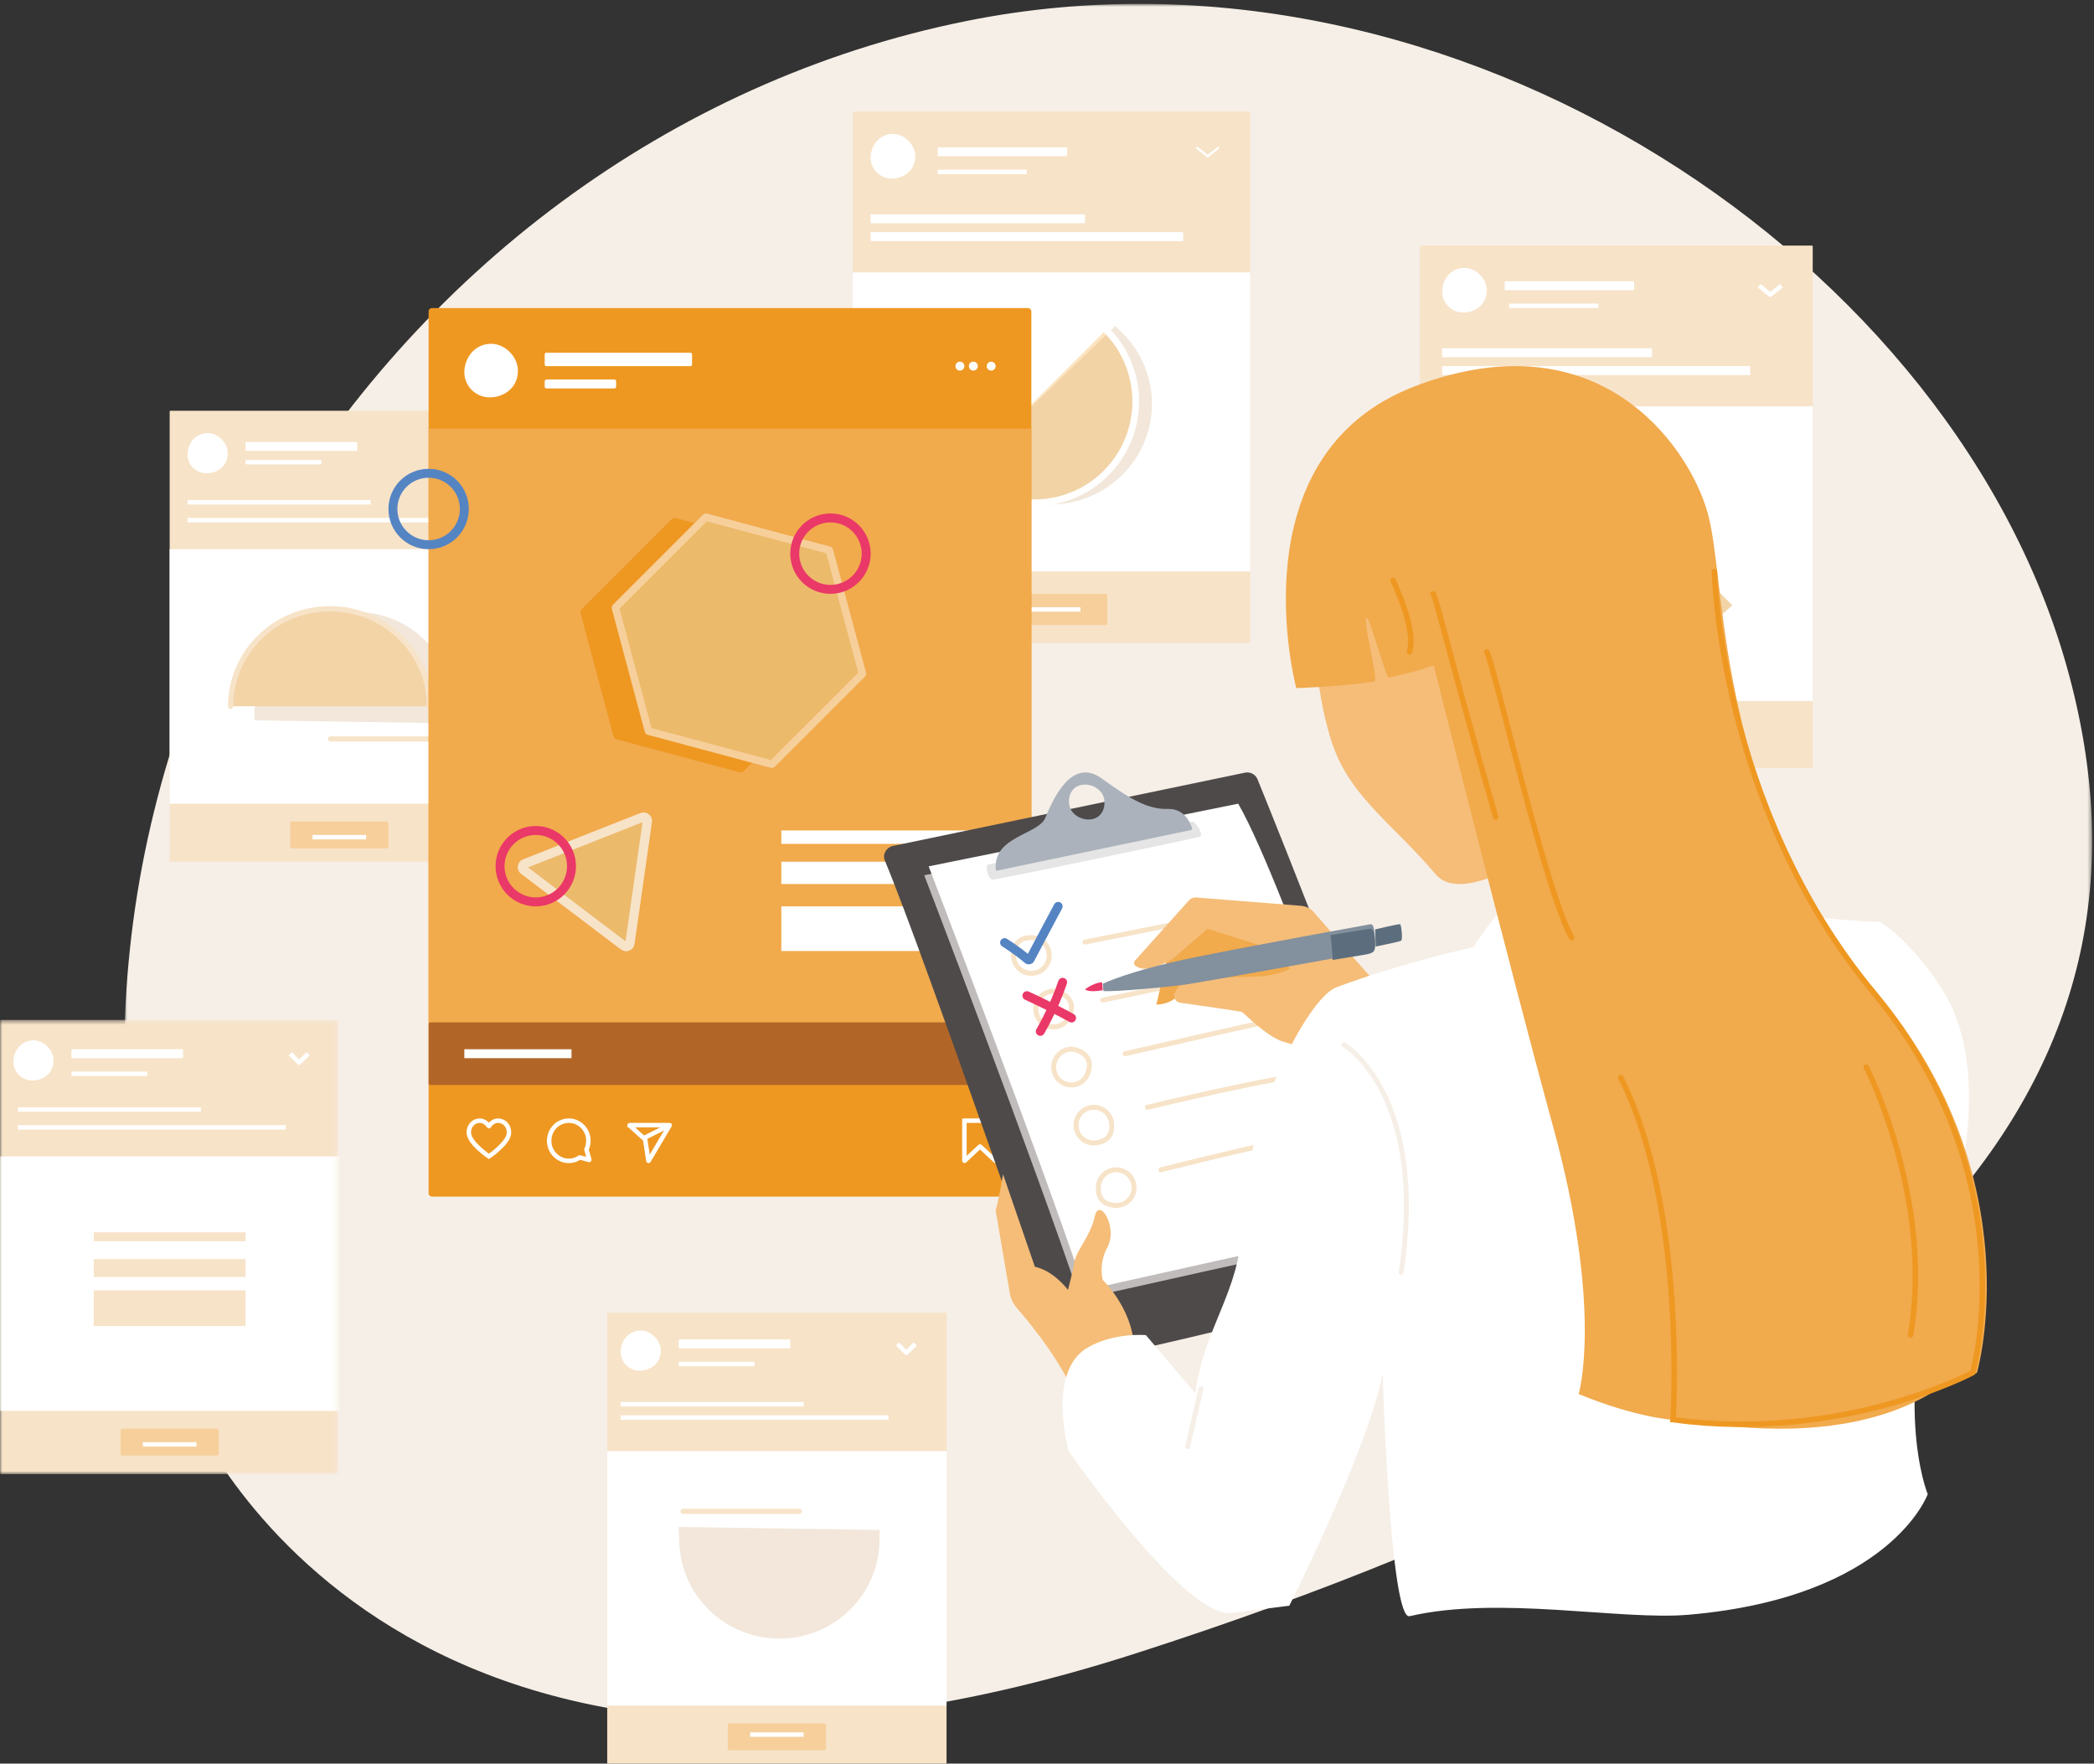 <?xml version="1.0" encoding="UTF-8"?> <svg xmlns="http://www.w3.org/2000/svg" xmlns:xlink="http://www.w3.org/1999/xlink" viewBox="0 0 469 395"><rect x="0" y="0" width="469" height="395" fill="#333333" stroke="none"/><title>audit</title><desc>Created with Sketch.</desc><defs><polygon id="c" points="0.84 0.871 441.58 0.871 441.58 385.33 0.84 385.33"></polygon><polygon id="b" points="0 0.433 75.722 0.433 75.722 102.16 0 102.16"></polygon></defs><g fill="none" fill-rule="evenodd"><g transform="translate(-729 -2957)"><g transform="translate(115 2703)"><g transform="translate(500 251)"><g transform="translate(114 3)"><g transform="translate(27)"><mask id="d" fill="white"><use xlink:href="#c"></use></mask><path d="m14.878 314.3s43.811 110.32 212.58 55.986c168.77-54.335 233.74-125.77 209.06-218.73-24.685-92.967-137.74-168.82-246.97-146.87-134.21 26.981-224.9 173.9-174.67 309.61" fill="#F6EFE7" mask="url(#d)"></path></g><g transform="translate(0 25)"><g transform="translate(0 203)"><mask id="a" fill="white"><use xlink:href="#b"></use></mask><path d="m75.567 102.16h-75.413c-0.086 0-0.155-0.069-0.155-0.154v-101.42c0-0.086 0.069-0.154 0.155-0.154h75.413c0.086 0 0.155 0.069 0.155 0.154v101.42c0 0.086-0.069 0.154-0.155 0.154" fill="#F7E3C8" mask="url(#a)"></path><polygon points="0 88 76 88 76 31 0 31" fill="#fff" mask="url(#a)"></polygon><polyline points="69 8 67 10 65 8" mask="url(#a)" stroke="#fff" stroke-linejoin="round"></polyline><path d="m48.601 98h-21.201c-0.221 0-0.399-0.171-0.399-0.382v-5.237c0-0.211 0.179-0.382 0.399-0.382h21.201c0.221 0 0.399 0.171 0.399 0.382v5.237c0 0.211-0.179 0.382-0.399 0.382" fill="#F6CF9B" mask="url(#a)"></path><polygon points="32 96 44 96 44 95 32 95" fill="#fff" mask="url(#a)"></polygon><path d="m12 9.522c0 2.915-2.395 4.478-4.745 4.478s-4.255-1.891-4.255-4.224c0-2.333 1.69-4.776 4.5-4.776 2.35 0 4.5 2.188 4.5 4.522" fill="#fff" mask="url(#a)"></path><path d="m40.826 9h-24.651c-0.097 0-0.175-0.074-0.175-0.164v-1.671c0-0.091 0.078-0.164 0.175-0.164h24.651c0.096 0 0.174 0.073 0.174 0.164v1.671c0 0.09-0.078 0.164-0.174 0.164" fill="#fff" mask="url(#a)"></path><path d="m32.828 13h-16.655c-0.095 0-0.172-0.072-0.172-0.161v-0.677c0-0.09 0.078-0.162 0.172-0.162h16.655c0.095 0 0.172 0.072 0.172 0.162v0.677c0 0.089-0.078 0.161-0.172 0.161" fill="#fff" mask="url(#a)"></path><polygon points="4 21 45 21 45 20 4 20" fill="#fff" mask="url(#a)"></polygon><polygon points="4 25 64 25 64 24 4 24" fill="#fff" mask="url(#a)"></polygon><polygon points="21 58 39.025 58 55 58 55 54 21 54" fill="#F7E3C8" mask="url(#a)"></polygon><polygon points="21 50 39.025 50 55 50 55 48 21 48" fill="#F7E3C8" mask="url(#a)"></polygon><polygon points="21 69 39.025 69 55 69 55 61 21 61" fill="#F7E3C8" mask="url(#a)"></polygon></g><g transform="translate(136 269)"><path d="m75.845 101h-75.69c-0.086 0-0.155-0.068-0.155-0.154v-100.69c0-0.085 0.069-0.153 0.155-0.153h75.69c0.086 0 0.155 0.068 0.155 0.153v100.69c0 0.086-0.069 0.154-0.155 0.154" fill="#F7E3C8"></path><polygon points="0 88 76 88 76 31 0 31" fill="#fff"></polygon><polyline points="69 7 67 9 65 7" stroke="#fff" stroke-linejoin="round"></polyline><path d="m48.601 98h-21.201c-0.221 0-0.399-0.171-0.399-0.382v-5.237c0-0.211 0.179-0.382 0.399-0.382h21.201c0.221 0 0.399 0.171 0.399 0.382v5.237c0 0.211-0.179 0.382-0.399 0.382" fill="#F6CF9B"></path><polygon points="32 95 44 95 44 94 32 94" fill="#fff"></polygon><path d="m12 8.521c0 2.915-2.395 4.479-4.745 4.479s-4.255-1.892-4.255-4.225c0-2.333 1.69-4.775 4.5-4.775 2.35 0 4.5 2.188 4.5 4.521" fill="#fff"></path><path d="m40.826 8h-24.651c-0.097 0-0.175-0.073-0.175-0.164v-1.673c0-0.09 0.078-0.164 0.175-0.164h24.651c0.095 0 0.174 0.073 0.174 0.164v1.673c0 0.09-0.079 0.164-0.174 0.164" fill="#fff"></path><path d="m32.828 12h-16.655c-0.095 0-0.172-0.073-0.172-0.162v-0.677c0-0.089 0.078-0.162 0.172-0.162h16.655c0.095 0 0.172 0.073 0.172 0.162v0.677c0 0.089-0.078 0.162-0.172 0.162" fill="#fff"></path><polygon points="3 21 44 21 44 20 3 20" fill="#fff"></polygon><polygon points="3 24 63 24 63 23 3 23" fill="#fff"></polygon><path d="m16 48l0.127 2.76c0 12.283 10.045 22.24 22.436 22.24s22.437-9.957 22.437-22.24l-0.018-2.097" fill="#F2E7DA"></path><path d="m43 44.5h-26" stroke="#F7E3C8" stroke-linecap="round" stroke-linejoin="round" stroke-width="1.16"></path></g><g transform="translate(38 67)"><path d="m75.845 101h-75.69c-0.086 0-0.155-0.068-0.155-0.153v-100.69c0-0.085 0.069-0.153 0.155-0.153h75.69c0.086 0 0.155 0.068 0.155 0.153v100.69c0 0.085-0.069 0.153-0.155 0.153" fill="#F7E3C8"></path><polygon points="0 88 76 88 76 31 0 31" fill="#fff"></polygon><polyline points="70 8 68 10 66 8" stroke="#fff" stroke-linejoin="round"></polyline><path d="m48.601 98h-21.201c-0.221 0-0.399-0.171-0.399-0.381v-5.238c0-0.211 0.179-0.382 0.399-0.382h21.201c0.221 0 0.399 0.171 0.399 0.382v5.238c0 0.21-0.179 0.381-0.399 0.381" fill="#F6CF9B"></path><polygon points="32 96 44 96 44 95 32 95" fill="#fff"></polygon><path d="m36 73.5h26" stroke="#F7E3C8" stroke-linecap="round" stroke-linejoin="round" stroke-width="1.16"></path><path d="m13 9.521c0 2.915-2.395 4.479-4.745 4.479-2.35 0-4.255-1.892-4.255-4.225 0-2.333 1.69-4.775 4.5-4.775 2.35 0 4.5 2.188 4.5 4.521" fill="#fff"></path><path d="m41.826 9h-24.651c-0.097 0-0.175-0.073-0.175-0.164v-1.671c0-0.091 0.078-0.164 0.175-0.164h24.651c0.096 0 0.174 0.073 0.174 0.164v1.671c0 0.091-0.078 0.164-0.174 0.164" fill="#fff"></path><path d="m33.828 12h-16.655c-0.095 0-0.172-0.073-0.172-0.162v-0.677c0-0.089 0.078-0.162 0.172-0.162h16.655c0.096 0 0.172 0.073 0.172 0.162v0.677c0 0.089-0.077 0.162-0.172 0.162" fill="#fff"></path><polygon points="4 21 45 21 45 20 4 20" fill="#fff"></polygon><polygon points="4 25 64 25 64 24 4 24" fill="#fff"></polygon><path d="m64 70l-0.127-2.76c0-12.283-10.045-22.24-22.437-22.24s-22.436 9.957-22.436 22.24l0.017 2.097" fill="#F2E7DA"></path><path d="m58.171 66.19c0-12.066-9.966-21.848-22.261-21.848-12.294 0-22.261 9.782-22.261 21.848" fill="#F2D4A7"></path><path d="m58.171 66.19c0-12.066-9.966-21.848-22.261-21.848-12.294 0-22.261 9.782-22.261 21.848" stroke="#F7E3C8" stroke-linecap="round" stroke-linejoin="round" stroke-width="1.169"></path></g><g transform="translate(318 30)"><path d="m87.845 117h-87.691c-0.085 0-0.154-0.068-0.154-0.153v-116.69c0-0.085 0.069-0.153 0.154-0.153h87.691c0.086 0 0.155 0.068 0.155 0.153v116.69c0 0.085-0.069 0.153-0.155 0.153" fill="#F7E3C8"></path><polygon points="0 102 88 102 88 36 0 36" fill="#fff"></polygon><polyline points="81 9 78.5 11 76 9" stroke="#fff" stroke-linejoin="round"></polyline><path d="m56.593 113h-25.185c-0.225 0-0.407-0.172-0.407-0.383v-6.232c0-0.212 0.182-0.384 0.407-0.384h25.185c0.225 0 0.407 0.172 0.407 0.384v6.232c0 0.212-0.182 0.383-0.407 0.383" fill="#F6CF9B"></path><polygon points="37 110 51 110 51 109 37 109" fill="#fff"></polygon><path d="m15 10.024c0 3.239-2.662 4.976-5.273 4.976-2.61 0-4.727-2.102-4.727-4.694 0-2.592 1.877-5.306 5-5.306 2.612 0 5 2.431 5 5.024" fill="#fff"></path><path d="m47.827 10h-28.653c-0.095 0-0.173-0.063-0.173-0.141v-1.716c0-0.078 0.078-0.142 0.173-0.142h28.653c0.095 0 0.173 0.064 0.173 0.142v1.716c0 0.078-0.078 0.141-0.173 0.141" fill="#fff"></path><path d="m39.825 14h-19.65c-0.097 0-0.175-0.063-0.175-0.14v-0.721c0-0.077 0.078-0.14 0.175-0.14h19.65c0.096 0 0.175 0.062 0.175 0.14v0.721c0 0.077-0.079 0.14-0.175 0.14" fill="#fff"></path><polygon points="5 25 52 25 52 23 5 23" fill="#fff"></polygon><polygon points="5 29 74 29 74 27 5 27" fill="#fff"></polygon><path d="m68 80.016l-2.398 2.22c-10.203 10.352-26.746 10.352-36.95 0-10.204-10.351-10.204-27.134 0-37.485l1.757-1.751" fill="#F2E7DA"></path><path d="m70.507 81.08c-10.22 10.19-26.791 10.19-37.012 0-10.22-10.19-10.22-26.713 0-36.903" fill="#F2D4A7"></path><path d="m70.507 81.08c-10.22 10.19-26.791 10.19-37.012 0-10.22-10.19-10.22-26.713 0-36.903" stroke="#fff" stroke-linecap="round" stroke-linejoin="round" stroke-width="1.5"></path></g><g transform="translate(191)"><path d="m88.846 119h-88.691c-0.085 0-0.154-0.068-0.154-0.154v-118.69c0-0.085 0.069-0.153 0.154-0.153h88.691c0.085 0 0.154 0.068 0.154 0.153v118.69c0 0.086-0.069 0.154-0.154 0.154" fill="#F7E3C8"></path><polygon points="0 103 89 103 89 36 0 36" fill="#fff"></polygon><polyline points="82 8 79.499 10 77 8" stroke="#fff" stroke-linejoin="round" stroke-width=".503"></polyline><path d="m56.6 115h-25.2c-0.221 0-0.401-0.169-0.401-0.378v-6.244c0-0.209 0.179-0.378 0.401-0.378h25.2c0.221 0 0.4 0.169 0.4 0.378v6.244c0 0.209-0.179 0.378-0.4 0.378" fill="#F6CF9B"></path><polygon points="37 112 51 112 51 111 37 111" fill="#fff"></polygon><path d="m14 10.023c0 3.24-2.661 4.976-5.272 4.976s-4.728-2.101-4.728-4.694c0-2.593 1.878-5.306 5-5.306 2.611 0 5 2.431 5 5.024" fill="#fff"></path><path d="m47.829 10h-28.657c-0.096 0-0.172-0.063-0.172-0.139v-1.72c0-0.078 0.077-0.14 0.172-0.14h28.657c0.094 0 0.171 0.062 0.171 0.14v1.72c0 0.076-0.077 0.139-0.171 0.139" fill="#fff"></path><path d="m38.828 14h-19.656c-0.095 0-0.172-0.061-0.172-0.137v-0.725c0-0.075 0.078-0.137 0.172-0.137h19.656c0.095 0 0.172 0.062 0.172 0.137v0.725c0 0.076-0.077 0.137-0.172 0.137" fill="#fff"></path><polygon points="4 25 52 25 52 23 4 23" fill="#fff"></polygon><polygon points="4 29 74 29 74 27 4 27" fill="#fff"></polygon><path d="m26 79.504l2.091 1.889c8.901 8.809 23.331 8.809 32.232 0 8.902-8.809 8.902-23.092 0-31.902l-1.533-1.491" fill="#F2E7DA"></path><path d="m24.613 80.966c8.867 8.867 23.243 8.867 32.11 0 8.867-8.867 8.867-23.243 0-32.111" fill="#F39C12" fill-opacity=".255"></path><path d="m24.613 80.966c8.867 8.867 23.243 8.867 32.11 0 8.867-8.867 8.867-23.243 0-32.111" stroke="#fff" stroke-linecap="round" stroke-linejoin="round" stroke-width="1.5"></path></g></g><g transform="translate(96 69)"><path d="m134.24 199h-133.49c-0.417 0-0.756-0.338-0.756-0.754v-197.49c0-0.417 0.339-0.754 0.756-0.754h133.49c0.418 0 0.755 0.337 0.755 0.754v197.49c0 0.416-0.337 0.754-0.755 0.754" fill="#EE9822"></path><path d="m134.68 160h-134.35c-0.177 0-0.323-0.144-0.323-0.321v-132.36c0-0.178 0.145-0.321 0.323-0.321h134.35c0.178 0 0.323 0.144 0.323 0.321v132.36c0 0.178-0.144 0.321-0.323 0.321" fill="#F1AA4C"></path><path d="m134.68 174h-134.35c-0.177 0-0.323-0.141-0.323-0.315v-13.37c0-0.173 0.145-0.315 0.323-0.315h134.35c0.178 0 0.323 0.142 0.323 0.315v13.37c0 0.174-0.144 0.315-0.323 0.315" fill="#B16628"></path><path d="m20 14.029c0 3.887-3.194 5.971-6.327 5.971-3.133 0-5.673-2.522-5.673-5.633s2.253-6.367 6-6.367c3.133 0 6 2.919 6 6.029" fill="#fff"></path><path d="m58.654 13h-32.309c-0.191 0-0.345-0.166-0.345-0.371v-2.259c0-0.204 0.154-0.37 0.345-0.37h32.309c0.191 0 0.346 0.166 0.346 0.37v2.259c0 0.205-0.155 0.371-0.346 0.371" fill="#fff"></path><path d="m41.613 18h-15.227c-0.213 0-0.386-0.191-0.386-0.427v-1.146c0-0.236 0.173-0.427 0.386-0.427h15.227c0.213 0 0.387 0.191 0.387 0.427v1.146c0 0.236-0.174 0.427-0.387 0.427" fill="#fff"></path><polygon points="8 168 32 168 32 166 8 166" fill="#fff"></polygon><path d="m120 13.001c0 0.552-0.447 1-1 1-0.552 0-1-0.447-1-1 0-0.553 0.447-1 1-1 0.553 0 1 0.447 1 1" fill="#fff"></path><path d="m123 13.001c0 0.552-0.447 1-1 1-0.553 0-1-0.447-1-1 0-0.553 0.447-1 1-1 0.552 0 1 0.447 1 1" fill="#fff"></path><path d="m127 13.001c0 0.552-0.447 1-1 1-0.553 0-1-0.447-1-1 0-0.553 0.447-1 1-1 0.552 0 1 0.447 1 1" fill="#fff"></path><polyline points="122 164 125 167 122 170" stroke="#fff"></polyline><path d="m15.539 182c-1.21 0-1.9 1.036-2.02 1.231-0.009 0.015-0.028 0.015-0.037 0-0.121-0.195-0.811-1.231-2.021-1.231-1.336 0-2.461 1.052-2.461 2.667 0 2.316 4.5 5.333 4.5 5.333s4.5-3.017 4.5-5.333c0-1.615-1.125-2.667-2.461-2.667z" stroke="#fff"></path><path d="m35.355 188.44c0.345-0.739 0.5-1.589 0.398-2.485-0.236-2.072-1.888-3.73-3.913-3.935-2.778-0.282-5.093 2.09-4.817 4.936 0.204 2.114 1.879 3.821 3.943 4.02 1.067 0.103 2.066-0.185 2.874-0.742 0.005-0.004 0.012-0.005 0.019-0.004l2.114 0.563c0.018 0.005 0.032-0.012 0.028-0.029l-0.647-2.309c-8.859e-4 -0.005-8.859e-4 -0.011 0.002-0.016z" stroke="#fff"></path><path d="m45.032 183h8.95c0.014 0 0.022 0.016 0.015 0.027l-4.713 7.957c-0.014 0.026-0.052 0.018-0.056-0.011l-0.729-4.761-3.488-3.154c-0.023-0.02-0.009-0.059 0.021-0.059z" stroke="#fff"></path><path d="m48 186l6-3" stroke="#fff"></path><path d="m120 182.02v8.951c0 0.021 0.025 0.033 0.041 0.018l3.443-3.208c0.009-0.009 0.022-0.009 0.032 0l3.444 3.208c0.015 0.015 0.04 0.004 0.04-0.018v-8.951c0-0.014-0.011-0.025-0.025-0.025h-6.951c-0.013 0-0.024 0.011-0.024 0.025z" stroke="#fff"></path><path d="m70.543 103.73l20.185-20.185c0.235-0.235 0.325-0.576 0.241-0.896l-7.389-27.573c-0.085-0.32-0.335-0.569-0.654-0.655l-27.574-7.389c-0.319-0.085-0.661 0.005-0.895 0.24l-20.185 20.186c-0.234 0.234-0.325 0.575-0.24 0.895l7.389 27.574c0.085 0.319 0.335 0.569 0.655 0.655l27.574 7.388c0.319 0.085 0.66-0.005 0.894-0.24" fill="#EE9822"></path><path d="m49.411 94.652c-0.03-0.008-0.056-0.032-0.063-0.063l-7.345-27.413c-0.008-0.03 0-0.063 0.023-0.086l20.066-20.068c8.691e-4 0 0.085-0.022 0.085-0.022l27.411 7.345c0.031 0.008 0.056 0.032 0.063 0.063l7.345 27.413c0.009 0.03-8.691e-4 0.063-0.024 0.087l-20.064 20.067-0.064 0.025c-0.007 0-0.016-8.69e-4 -0.023-0.003l-27.41-7.345z" fill="#ECBA6B"></path><path d="m62.112 46c-0.242 0-0.48 0.095-0.656 0.272l-20.184 20.183c-0.234 0.235-0.326 0.577-0.24 0.897l7.387 27.573c0.087 0.32 0.337 0.57 0.656 0.656l27.572 7.388c0.079 0.021 0.16 0.031 0.24 0.031 0.244 0 0.48-0.095 0.656-0.272l20.184-20.184c0.234-0.234 0.326-0.576 0.24-0.897l-7.388-27.572c-0.086-0.32-0.336-0.57-0.656-0.656l-27.572-7.388c-0.079-0.021-0.16-0.031-0.24-0.031m0.225 1.766l26.734 7.164 7.164 26.734-19.571 19.571-26.734-7.164-7.163-26.734 19.57-19.571" fill="#F6CF9B"></path><polygon points="79 129 101.27 129 121 129 121 124 79 124" fill="#fff"></polygon><polygon points="79 120 101.27 120 121 120 121 117 79 117" fill="#fff"></polygon><polygon points="79 144 101.27 144 121 144 121 134 79 134" fill="#fff"></polygon><path d="m21.539 124.44l26.271-10.372c0.616-0.243 1.273 0.254 1.181 0.895l-3.9 27.316c-0.092 0.641-0.862 0.946-1.387 0.548l-22.37-16.943c-0.525-0.397-0.41-1.199 0.206-1.443" fill="#ECBA6B"></path><path d="m21.539 124.44l26.271-10.372c0.616-0.243 1.273 0.254 1.181 0.895l-3.9 27.316c-0.092 0.641-0.862 0.946-1.387 0.548l-22.37-16.943c-0.525-0.397-0.41-1.199 0.206-1.443z" stroke="#F7E3C8" stroke-linecap="round" stroke-linejoin="round" stroke-width="2.088"></path></g><path d="m194 124c0 4.419-3.582 8-8 8s-8-3.581-8-8c0-4.418 3.581-8 8-8s8 3.581 8 8z" stroke="#EA3868" stroke-linecap="round" stroke-width="2"></path><path d="m104 114c0 4.418-3.581 8-8 8-4.417 0-8-3.582-8-8 0-4.419 3.582-8 8-8 4.419 0 8 3.581 8 8z" stroke="#5584C3" stroke-linecap="round" stroke-width="2"></path><path d="m128 194c0 4.418-3.581 8-8 8-4.417 0-8-3.582-8-8 0-4.419 3.582-8 8-8 4.419 0 8 3.581 8 8z" stroke="#EA3868" stroke-linecap="round" stroke-width="2"></path><g transform="translate(198 173)"><polygon points="53.276 126 57 110 48 118.44" fill="#F1AA4C"></polygon><path d="m2.02 16.458l78.816-16.405c1.181-0.246 2.369 0.382 2.822 1.5 4.75 11.693 29.808 73.829 40.236 108.53 0.406 1.354-0.396 2.772-1.767 3.125-13.764 3.547-79.738 20.434-81.15 18.659-1.43-1.801-31.48-89.706-40.807-112.16-0.577-1.387 0.377-2.945 1.849-3.253" fill="#4E4A4A"></path><path d="m9 23.034s24.476 63.747 34.932 94.966c0 0 51.221-11.592 70.068-15.255 0 0-24.934-75.102-35.674-93.745l-69.326 14.034z" fill="#C0BCBC"></path><path d="m10 21.035s24.476 63.746 34.932 94.965c0 0 51.221-11.593 70.068-15.255 0 0-24.934-75.101-35.674-93.745l-69.326 14.035z" fill="#fff"></path><path d="m68.933 11.008c0.883-0.187 2.828 3.15 1.75 3.434-1.079 0.284-45.061 9.572-46.286 9.558-1.226-0.015-1.693-3.167-1.208-3.335 0.484-0.168 43.868-9.258 45.745-9.657" fill="#E5E5E5"></path><path d="m46.443 10.5c-2.163 0.337-4.623-1.082-4.959-3.254-0.336-2.171 0.711-4.137 2.873-4.474 2.163-0.336 4.623 1.083 4.959 3.255 0.335 2.171-0.712 4.137-2.873 4.473m17.166-2.325c-4.436 0.124-8.178-1.987-14.868-6.83-6.69-4.843-10.902 4.641-12.604 8.789-1.603 3.905-11.791 4.074-11.104 11.681 0.01 0.121 0.126 0.206 0.244 0.182l43.455-9.087c0.194-0.04 0.311-0.238 0.252-0.427-0.343-1.107-1.68-4.41-5.375-4.307" fill="#ABB2BC"></path><path d="m38.286 64.507c-0.812 2.048 0.166 4.377 2.185 5.202 2.019 0.824 4.33-0.162 5.127-2.216 1.089-2.81-0.166-4.378-2.185-5.204-2.019-0.823-4.314 0.168-5.127 2.217z" stroke="#F7E3C8" stroke-linecap="round" stroke-width="1.108"></path><path d="m46.498 75.031c-2.187 0.273-3.739 2.269-3.467 4.461 0.271 2.191 2.266 3.764 4.45 3.474 2.986-0.396 3.74-2.269 3.467-4.46-0.271-2.191-2.264-3.747-4.45-3.475z" stroke="#F7E3C8" stroke-linecap="round" stroke-width="1.108"></path><path d="m55.986 93.335c0.185-2.201-1.447-4.136-3.647-4.321-2.199-0.185-4.15 1.448-4.318 3.65-0.229 3.011 1.448 4.135 3.647 4.321s4.133-1.449 4.318-3.65z" stroke="#F7E3C8" stroke-linecap="round" stroke-width="1.108"></path><path d="m80 31l-35 7" stroke="#F7E3C8" stroke-linecap="round" stroke-width="1.108"></path><path d="m49 51s20.107-4.266 24-5" stroke="#F7E3C8" stroke-linecap="round" stroke-width="1.108"></path><path d="m59 75s30.499-7.335 35-6.988" stroke="#F7E3C8" stroke-linecap="round" stroke-width="1.108"></path><path d="m54 63s27.174-6.227 31-7" stroke="#F7E3C8" stroke-linecap="round" stroke-width="1.108"></path><path d="m37 41.059c-0.031 2.209-1.848 3.973-4.058 3.941-2.209-0.032-3.99-1.849-3.941-4.058 0.068-3.018 1.849-3.972 4.059-3.941 2.208 0.032 3.972 1.849 3.94 4.058z" stroke="#F7E3C8" stroke-linecap="round" stroke-width="1.108"></path><path d="m34.38 51.286c-0.929 1.995-0.095 4.379 1.867 5.327 1.961 0.946 4.319 0.103 5.234-1.9 1.25-2.737 0.094-4.379-1.867-5.325-1.961-0.946-4.305-0.095-5.234 1.899z" stroke="#F7E3C8" stroke-linecap="round" stroke-width="1.108"></path><path d="m62 89s17.041-4.267 21-5" stroke="#F7E3C8" stroke-linecap="round" stroke-width="1.108"></path><path d="m27 38.119s2.699 1.649 5.197 3.795c0.166 0.143 0.417 0.104 0.519-0.09 0.782-1.484 3.766-7.135 6.284-11.824" stroke="#5584C3" stroke-linecap="round" stroke-width="2"></path><path d="m35 58s3.066-5.221 5-11" stroke="#EA3868" stroke-linecap="round" stroke-width="2"></path><path d="m42 55c-4.176-2.341-10-5-10-5" stroke="#EA3868" stroke-linecap="round" stroke-width="2"></path></g><g transform="translate(223 82)"><path d="m74.883 82.989c3.861 13.097 13.162 18.527 23.731 30.889 9.368 10.955 51.524-23.069 55.37-43.707 3.847-20.639 4.404-51.444-19.015-61.547-23.418-10.103-47.906-4.495-63.018 25.251 0 0-3.503 27.286 2.931 49.115z" fill="#F5BD78"></path><g transform="translate(0 181)" fill="#F5BD78"><path d="m17.398 27.535s-3.486-5.706-8.617-6.821c0 0-3.89-11.338-7.126-20.714 0 0-0.833 5.087-1.654 8.121l3.165 18.495c0.21 1.231 0.752 2.38 1.578 3.328 3.082 3.537 11.016 13.189 14.017 22.056l10.24-8.938-11.602-15.527z"></path><path d="m15 30.394s2.225-7.955 2.596-10.608c0.372-2.651 3.587-5.744 4.606-10.376 0.962-4.369 5.297 2.384 2.797 7.002-2.084 3.852-0.986 7.705-0.912 7.353 0 0 7.604 7.386 6.862 16.857-0.742 9.47-10.015 8.335-10.015 8.335l-5.934-18.563z"></path></g><g transform="translate(31 119)"><path d="m8.144 10.466l-3.144 13.532s4.446 0.208 6.36-4.222c1.914-4.43 4.64-12.777 4.64-12.777l-7.856 3.466z" fill="#F1AA4C"></path><polygon points="38 16.627 25.172 4.291 14.02 4 10 19.009 18.175 23" fill="#F1AA4C"></polygon><path d="m34.941 15.926s-2.405 1.561-7.392 1.786c-5.537 0.249-7.168 0.018-14.357 0.842-2.421 0.278-3.553 1.606-4.08 2.794-0.432 0.97 0.173 2.086 1.213 2.234 3.964 0.56 13.603 1.934 13.858 2.076 0.321 0.179 5.493 5.417 8.933 6.548 3.633 1.195 6.783 2.011 6.783 2.011l5.898 8.785 17.202-10.597s-3.411-7.646-5.944-10.126c-2.107-2.062-13.101-14.726-16.731-18.917-0.749-0.865-1.798-1.396-2.932-1.486l-23.391-1.867c-0.665-0.054-1.316 0.208-1.765 0.71l-12.028 13.432c-0.338 0.376-0.255 0.985 0.181 1.238 0.213 0.124 0.43 0.233 0.648 0.328 2.613 1.135 7.535-1.894 7.535-1.894l7.889-6.801 13.757 4.353 4.721 4.554z" fill="#F5BD78"></path></g><g transform="translate(20 125)"><path d="m3.834 13s-1.685-9.605e-4 -3.834 1.588c0 0 0.685 0.782 4 0.192l-0.166-1.78z" fill="#EA3868"></path><path d="m65 1.163s5.42-1.319 5.625-1.147c0.205 0.173 0.627 3.435 0.171 3.684-0.471 0.256-5.676 1.3-5.676 1.3l-0.12-3.837z" fill="#5C6E7E"></path><path d="m4 13.333s5.777-2.881 20.187-5.829c14.408-2.947 39.213-7.401 39.678-7.487 0.466-0.086 0.88 0.046 1.071 2.728 0.237 3.301-0.067 3.218-2.977 3.757-2.909 0.538-35.397 6.415-39.134 6.967-3.736 0.553-15.94 1.698-18.678 1.509l-0.147-1.646z" fill="#83909D"></path><path d="m64.944 3.505c-0.19-2.464-0.679-2.576-1.23-2.484-0.185 0.03-3.607 0.583-8.714 1.418 0.182 1.438 0.383 3.4 0.472 5.561 3.033-0.492 5.197-0.844 5.901-0.961 1.723-0.285 2.674-0.41 3.165-0.844 0.491-0.432 0.522-1.174 0.406-2.691z" fill="#5C6E7E"></path></g><g transform="translate(15 111)"><path d="m18.652 106.03l16 18.86-4.916-5.795c1.866-14.734 9.972-22.812 10.329-36.996 0.615-24.362 14.684-51.509 21.243-53.969 14.543-5.453 30.665-8.985 30.665-8.985 3.603-5.545 6.666-8.849 6.666-8.849 9.694 0 49.689-10.301 49.689-10.301s5.322 6.444 6.639 7.745c5.48 5.414 28.024 5.722 28.024 5.722 6.056 3.664 13.25 12.983 15.859 18.471 7.824 16.461 2.909 38.929-1.117 50.857-12.759 37.8-3.975 58.866-3.975 58.866s-8.287 23.065-53.504 26.996c-15.376 1.337-42.463-4.351-62.534 0.329-4.405 1.026-6.05-54.319-6.05-54.319-3.213 16.853-20.904 51.973-20.904 51.973l-13.334 1.689c-10.908 0.045-36.103-36.374-36.103-36.374s-4.94-17.724 4.221-23.101c5.938-3.486 13.101-2.82 13.101-2.82z" fill="#fff"></path><path d="m63 41s18.823 10.885 12.817 51" stroke="#F6EFE7" stroke-linecap="round" stroke-width="1.108"></path><path d="m31 118l-3 13" stroke="#F6EFE7" stroke-linecap="round" stroke-width="1.108"></path></g><g transform="translate(65)"><path d="m96.363 46s1.027 52.576 36.02 94.317c34.995 41.741 22.418 85.124 22.418 85.124s-29.526 15.643-67.801 10.533" fill="#F1AA4C"></path><path d="m19.771 70.66c1.181-0.175-2.834-14.076-1.619-14.294 0.61-0.11 4.27 13.478 4.883 13.357 3.814-0.756 7.632-1.747 10.941-3.041 0 0 16.6 66.786 26.657 103.76 11.172 41.082 5.678 59.79 5.678 59.79s49.289 18.009 79.205-0.828c0 0 5.717-50.298-22.177-97.66-27.894-47.362-24.63-84.425-28.982-99.265-4.351-14.841-24.335-43.46-65.203-28.065-40.865 15.395-26.826 67.691-26.826 67.691s9.181-0.223 17.443-1.449z" fill="#F1AA4C"></path><path d="m65.59 230.22s5.537-18.724-5.723-59.842c-10.136-37.01-26.867-103.85-26.867-103.85l10.968-2.526c1.645 2.864 13.158 53.657 19.188 64.377l11.705 30.862c14.995 29.375 11.869 76.76 11.869 76.76s-8.291-0.463-21.139-5.778z" fill="#F1AA4C"></path><path d="m95.983 46s1.016 52.576 35.651 94.317c34.637 41.741 22.189 85.124 22.189 85.124s-29.224 15.643-67.107 10.533c0 0 3.086-47.314-11.716-76.645" stroke="#EE9822" stroke-linecap="round" stroke-width="1.232"></path><path d="m45 64c1.629 2.847 13.029 53.342 19 64" stroke="#EE9822" stroke-linecap="round" stroke-width="1.232"></path><path d="m130 157s15.098 29.437 9.918 60" stroke="#EE9822" stroke-linecap="round" stroke-width="1.232"></path><path d="m24 48s5.342 10.938 3.679 16" stroke="#EE9822" stroke-linecap="round" stroke-width="1.232"></path><path d="m33 51c0.865 1.435 4.075 15.636 14 50" stroke="#EE9822" stroke-linecap="round" stroke-width="1.232"></path></g></g></g></g></g></g></g></svg> 